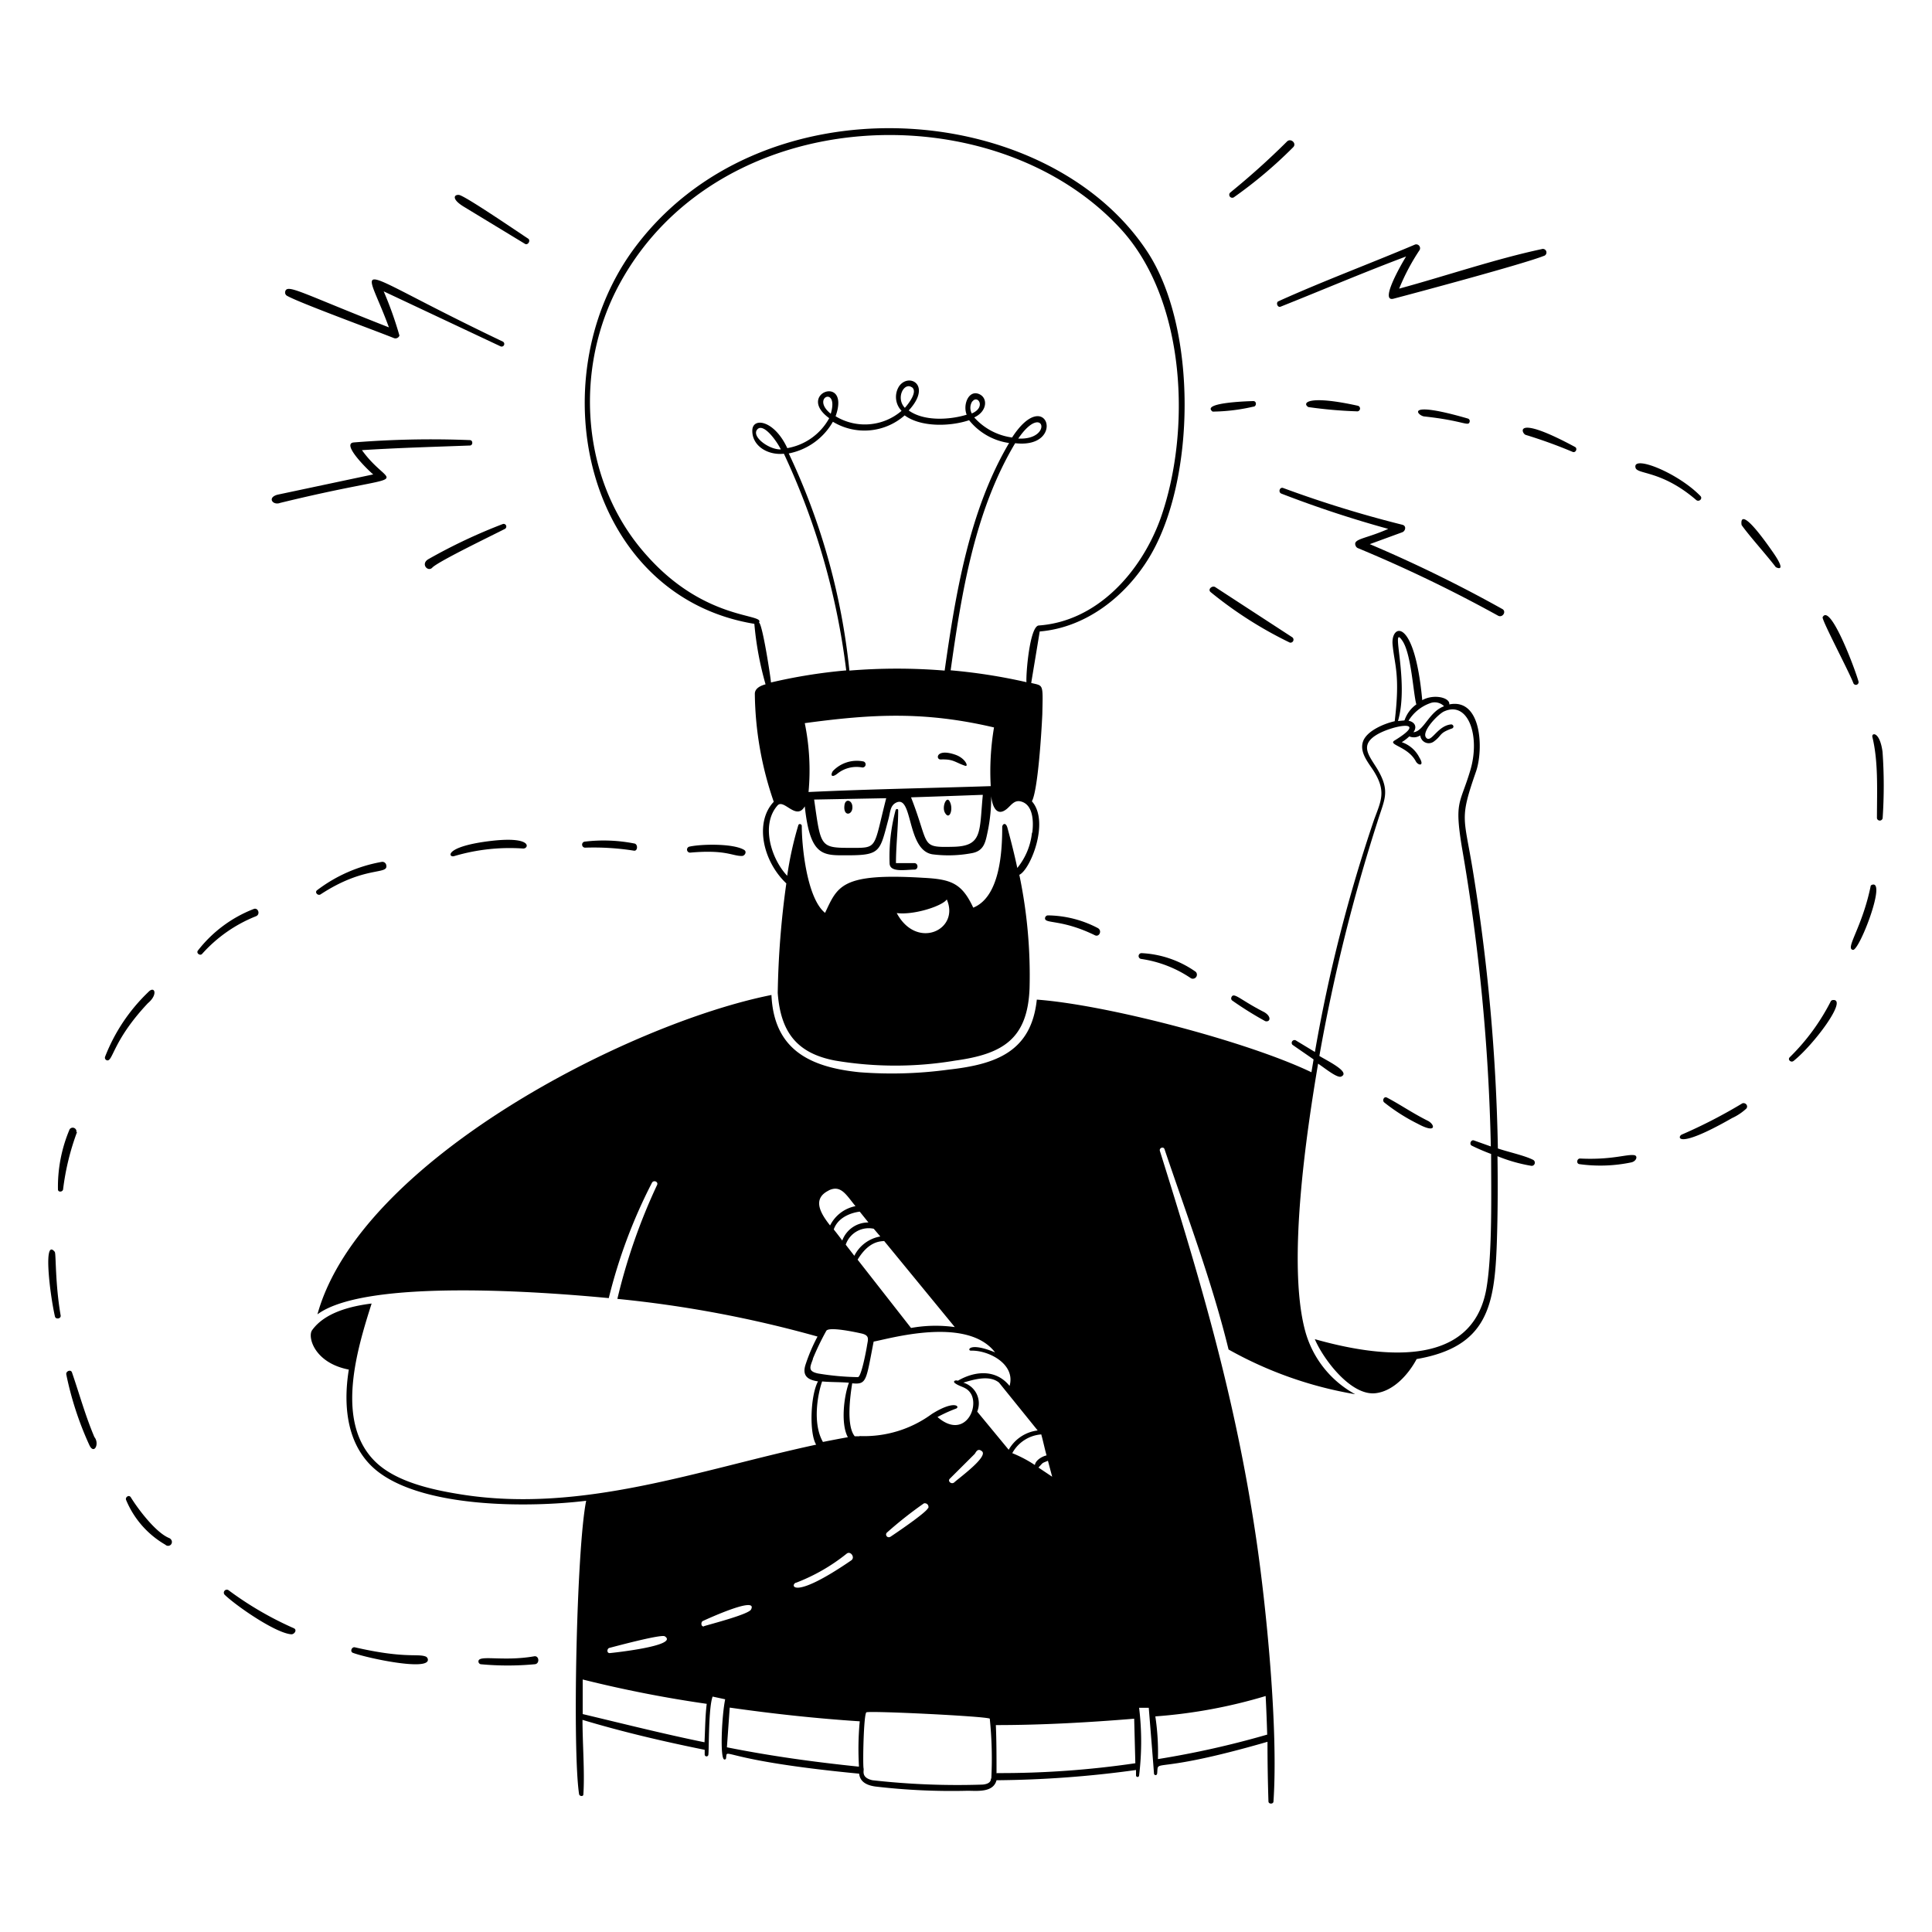 <svg xmlns="http://www.w3.org/2000/svg" viewBox="0 0 300 300" height="300" width="300"><g fill="#000000"><path d="M130.005 120.15a4.755 4.755 0 0 1 3.9 -0.975 0.48 0.48 0 0 0 0.195 -0.93 5.13 5.13 0 0 0 -4.785 1.5c-0.42 0.705 -0.12 1.035 0.69 0.405zm17.4 4.2c-0.48 -0.72 -1.185 1.005 -0.66 1.875 0.735 1.275 1.38 -0.765 0.66 -1.875zm51.435 -76.725c6.51 -2.595 12.975 -5.355 19.5 -7.8 -0.3 0.465 -4.305 7.17 -1.95 6.555 3.315 -0.87 20.115 -5.37 23.295 -6.63a0.555 0.555 0 1 0 -0.3 -1.065c-7.065 1.5 -15 4.2 -22.125 6.135a33.525 33.525 0 0 1 3.18 -6 0.6 0.6 0 0 0 -0.69 -0.855c-7.08 3 -14.28 5.67 -21.285 8.835 -0.375 0.27 -0.06 0.99 0.375 0.825zM146.07 117.93c1.995 -0.075 2.16 0.42 3.78 0.975 0.615 0.225 0.09 -1.155 -1.5 -1.71 -3.03 -1.05 -3.09 0.765 -2.28 0.735zm117.315 -40.29c0.42 0.36 1.05 -0.195 0.66 -0.615 -3.54 -3.645 -10.62 -6.435 -10.08 -4.395 0.27 1.065 4.035 0.375 9.42 5.01zm25.2 28.17c-0.645 -2.25 -4.41 -12.18 -5.565 -9.975 -0.195 0.36 4.02 8.31 4.755 10.2a0.42 0.42 0 0 0 0.81 -0.225zM132.33 125.025c-0.165 -0.81 -1.065 -1.02 -1.2 0 -0.255 1.95 1.485 1.545 1.2 0zm156.255 -19.23v0.03zm-88.305 -6.015a0.465 0.465 0 0 0 0.405 -0.81l-12 -7.815c-0.48 -0.27 -1.185 0.36 -0.705 0.78a62.22 62.22 0 0 0 12.3 7.845zm10.23 -15.015a0.645 0.645 0 0 0 0.3 0.33 217.5 217.5 0 0 1 21.795 10.5c0.705 0.405 1.38 -0.66 0.66 -1.035a211.95 211.95 0 0 0 -20.565 -10.065l5.04 -1.845c0.495 -0.18 0.705 -1.005 0 -1.17a177.6 177.6 0 0 1 -18.48 -5.7c-0.555 -0.21 -0.825 0.66 -0.285 0.87a173.085 173.085 0 0 0 16.59 5.475c-3.555 1.59 -5.565 1.515 -5.055 2.64zM194.595 63.15c0.54 0 0.585 -0.885 0 -0.87 0 0 -8.265 0.165 -6.3 1.635a29.295 29.295 0 0 0 6.3 -0.765zm-17.385 85.755a18.54 18.54 0 0 1 7.725 3 0.63 0.63 0 0 0 0.735 -1.005 15.885 15.885 0 0 0 -8.37 -2.895 0.435 0.435 0 0 0 -0.09 0.9zm14.01 5.94a0.42 0.42 0 0 0 0.15 0.54 54.15 54.15 0 0 0 5.1 3.18c0.765 0.195 1.035 -0.705 -0.18 -1.41 -3.69 -1.875 -4.71 -3.165 -5.07 -2.31zM210.825 63c-7.815 -1.725 -8.685 -0.405 -7.665 0.21a69 69 0 0 0 7.5 0.66 0.435 0.435 0 0 0 0.165 -0.87zm17.385 2.475a0.405 0.405 0 0 0 -0.27 -0.48c-10.035 -2.91 -7.83 -0.45 -6.795 -0.33 6.255 0.675 6.855 1.635 7.065 0.81zm-86.235 68.55h-2.85c0 -2.745 0.345 -5.475 0.345 -8.22 0 -0.24 -0.345 -0.24 -0.405 0a28.08 28.08 0 0 0 -0.93 8.22c0 1.5 2.4 1.02 3.885 1.005 0.615 -0.03 0.585 -1.005 -0.045 -1.005zm49.605 -103.38a69.405 69.405 0 0 0 9.225 -7.785c0.6 -0.6 -0.405 -1.5 -0.99 -0.855a117.585 117.585 0 0 1 -8.76 7.875 0.465 0.465 0 0 0 0.525 0.765zm62.16 148.725c-1.2 -0.165 -3.465 0.765 -8.4 0.525 -0.48 0 -0.615 0.78 -0.105 0.87a23.535 23.535 0 0 0 8.07 -0.27c0.825 -0.18 1.065 -1.05 0.435 -1.125zM66 257.19c-1.26 -0.42 -3.315 0.345 -10.89 -1.395 -0.48 -0.12 -0.81 0.66 -0.315 0.855 2.085 0.795 12.345 3 11.61 0.885a0.57 0.57 0 0 0 -0.405 -0.345zm-39.69 -18.345c-2.1 -0.825 -4.86 -4.5 -6 -6.345 -0.285 -0.465 -0.93 0 -0.72 0.435a14.385 14.385 0 0 0 6.09 6.93 0.6 0.6 0 0 0 0.84 0 0.615 0.615 0 0 0 0 -0.855 0.63 0.63 0 0 0 -0.21 -0.165z" stroke-width="1.5"></path><path d="M232.59 178.335A301.5 301.5 0 0 0 228.675 135c-1.365 -8.28 -2.07 -7.755 0.525 -15.21 1.185 -3.45 0.87 -11.415 -4.155 -10.41 0.15 -1.05 -2.385 -1.68 -4.2 -0.66 -1.2 -13.065 -4.905 -11.835 -4.605 -8.625s1.2 4.65 0.33 11.895c-1.665 0.375 -4.35 1.5 -4.92 3.15s0.765 3.21 1.605 4.5c2.04 3.21 1.215 4.65 0.12 7.62a238.245 238.245 0 0 0 -9.195 36.09l-3 -1.815a0.435 0.435 0 0 0 -0.48 0.705c1.095 0.765 2.175 1.5 3.27 2.265 -0.105 0.675 -0.225 1.335 -0.33 1.995 -10.005 -4.8 -31.905 -10.5 -42.645 -11.28 -0.855 8.16 -6.45 10.065 -13.725 10.875A65.175 65.175 0 0 1 133.5 166.5c-7.935 -0.795 -13.335 -3.63 -13.71 -12 -22.08 4.395 -63.87 25.71 -70.5 49.59 7.605 -5.61 35.325 -3.465 45.24 -2.52a81.315 81.315 0 0 1 6.705 -17.91c0.255 -0.48 1.035 -0.165 0.795 0.345a91.2 91.2 0 0 0 -6.165 17.685 180.81 180.81 0 0 1 31.08 5.85 27 27 0 0 0 -1.905 4.5c-0.465 1.65 0.45 2.235 1.98 2.46 -1.185 2.175 -1.38 8.07 -0.285 9.825 -18.105 3.885 -36.36 10.725 -55.155 7.725 -4.32 -0.69 -10.005 -1.89 -13.26 -5.04 -6.345 -6.15 -2.91 -17.385 -0.615 -24.6 -3.225 0.405 -7.26 1.38 -9.24 4.14 -0.735 1.005 0.3 5.07 5.7 6.12 -0.945 5.805 -0.3 12.39 4.875 16.11 7.5 5.415 23.355 5.31 31.98 4.26 -1.5 7.41 -2.145 38.865 -1.095 45.585 0.09 0.315 0.66 0.375 0.66 0 0.225 -3.39 -0.135 -7.905 -0.135 -11.565 6.24 1.875 12.6 3.36 18.975 4.65v0.735a0.285 0.285 0 0 0 0.57 0c0.105 -0.705 0 -7.245 0.66 -9l1.95 0.42c-0.525 2.505 -0.84 9.225 -0.135 9.345a0.225 0.225 0 0 0 0.27 -0.18c0.255 -1.845 -1.335 0.27 20.67 2.385 0.135 1.32 1.245 1.815 2.52 1.995a101.265 101.265 0 0 0 14.31 0.66c1.5 0 3.99 0.315 4.5 -1.635a166.23 166.23 0 0 0 21.66 -1.59v0.84a0.24 0.24 0 0 0 0.48 0 43.305 43.305 0 0 0 0 -10.5h1.5c0.27 3.39 0.555 6.795 0.81 10.185 0 0.315 0.45 0.405 0.495 0 0.225 -2.46 -1.125 0.375 17.13 -4.905q0 4.605 0.15 9.255c0 0.45 0.78 0.45 0.78 0 0.765 -11.295 -1.125 -30.45 -2.76 -41.31 -3.18 -21.33 -8.505 -39.39 -14.88 -59.7 -0.135 -0.465 0.555 -0.735 0.72 -0.27 3.48 10.32 7.35 20.49 9.945 31.11a60.84 60.84 0 0 0 19.665 6.945 15.93 15.93 0 0 1 -7.8 -9.945c-2.805 -10.59 0.3 -31.095 2.04 -41.385 1.065 0.705 3 2.31 3.6 1.995 1.5 -0.69 -2.28 -2.49 -3.405 -3.195a276 276 0 0 1 9 -36.3c1.08 -3.525 2.085 -4.74 0 -8.25 -1.245 -2.04 -2.7 -3.585 -0.33 -5.175s8.7 -2.745 3 0.75c-1.08 0.675 2.085 0.915 3.315 3.24 0.36 0.66 1.395 0.795 0.555 -0.585a4.815 4.815 0 0 0 -2.745 -2.4 6.75 6.75 0 0 0 1.17 -0.9 1.785 1.785 0 0 0 1.695 -0.15 1.5 1.5 0 0 0 0.3 0.72 1.32 1.32 0 0 0 1.86 0.195c1.29 -0.975 0.72 -1.26 2.775 -1.995a0.315 0.315 0 0 0 0.225 -0.3 0.36 0.36 0 0 0 -0.345 -0.33c-2.16 0.18 -3.12 3 -3.9 2.055s1.89 -3.66 2.775 -4.065c3.765 -1.725 5.67 3.81 4.095 9.12s-2.505 4.68 -1.32 11.925a308.295 308.295 0 0 1 4.5 46.5l-2.61 -0.93c-0.465 -0.18 -0.795 0.585 -0.345 0.81 0.975 0.48 1.965 0.9 3 1.29 0 5.835 0.21 15.36 -0.72 20.835 -2.19 12.78 -16.995 10.65 -26.655 7.92 1.305 3.09 5.625 8.88 9.48 8.385 2.76 -0.345 5.055 -2.91 6.33 -5.295 11.01 -1.905 12.105 -8.295 12.45 -18 0.15 -4.5 0.165 -9 0.105 -13.5a24.705 24.705 0 0 0 5.295 1.5 0.495 0.495 0 0 0 0.27 -0.915c-1.275 -0.675 -3.87 -1.23 -5.505 -1.785zm-69.87 48.48 0.66 2.49 -2.13 -1.425c0.81 -0.855 0.435 -0.615 1.5 -1.065zm-0.21 -0.825c-0.705 0.165 -1.71 0.75 -1.815 1.5a19.59 19.59 0 0 0 -3.51 -1.845 5.61 5.61 0 0 1 4.5 -2.91c0.315 1.125 0.54 2.265 0.825 3.255zm-14.25 -19.92a21.51 21.51 0 0 0 -6.795 0.135l-8.295 -10.605c1.74 -2.895 3.525 -2.835 4.125 -2.895zM136.695 192a5.565 5.565 0 0 0 -4.035 3l-1.335 -1.725a3.765 3.765 0 0 1 4.35 -2.475zM133.5 188.145l1.35 1.68a4.29 4.29 0 0 0 -4.065 2.805c-0.42 -0.585 -0.87 -1.155 -1.32 -1.725 0.855 -2.475 4.035 -2.76 4.035 -2.76zm-4.845 -3.285c1.935 -0.96 2.76 0.72 4.185 2.43a5.625 5.625 0 0 0 -3.945 3c-1.395 -1.77 -2.895 -4.11 -0.21 -5.43zm-2.445 26.145a41.13 41.13 0 0 1 2.085 -4.335c0.36 -0.75 4.875 0.255 5.595 0.42 1.215 0.33 0.87 0.945 0.72 1.98 -0.135 0.795 -0.87 4.74 -1.395 4.77a41.025 41.025 0 0 1 -6.21 -0.57c-1.635 -0.36 -1.2 -1.035 -0.765 -2.265zm1.5 3.51c1.365 0.12 2.745 0.075 4.11 0.195 -0.765 2.055 -1.305 6.36 -0.165 8.46 -1.29 0.225 -2.58 0.48 -3.87 0.735 -1.68 -2.925 -0.78 -7.56 -0.12 -9.405zm-4.08 31.245a29.235 29.235 0 0 0 7.83 -4.5c0.6 -0.51 1.38 0.585 0.72 1.035 -9.18 6.3 -9.495 3.81 -8.595 3.465zm-29.055 10.14c0.36 -0.09 8.085 -2.19 8.655 -1.815 2.325 1.5 -8.52 2.61 -8.58 2.61 -0.45 -0.03 -0.405 -0.645 -0.075 -0.795zm14.82 14.64c-6.315 -1.29 -12.615 -2.88 -18.915 -4.38v-5.37a190.755 190.755 0 0 0 19.26 3.78c-0.24 1.935 -0.24 3.93 -0.345 5.97zm-0.075 -18c-0.495 0.105 -0.51 -0.675 -0.195 -0.825s8.64 -4.005 7.5 -1.8c-0.33 0.75 -6.315 2.28 -7.305 2.595zm24 21.78c-6.84 -0.705 -13.71 -1.65 -20.445 -3l0.435 -6.165c6.705 0.96 13.5 1.695 20.19 2.13a46.275 46.275 0 0 0 -0.12 7.005zm0.105 -51.3h-0.705c-1.35 -1.65 -0.69 -6.345 -0.39 -8.22 2.28 0.225 2.145 -0.42 3.33 -6.48 2.28 -0.39 14.475 -4.035 18.855 1.68 -4.065 -1.68 -4.38 -0.27 -3.75 -0.27 2.745 -0.09 6.975 2.085 6 5.475 -2.055 -2.55 -5.235 -2.415 -8.025 -0.81 -0.48 -0.15 -0.765 0.12 -0.48 0.36 0.885 0.675 1.83 0.555 2.505 1.665 1.335 2.295 -1.125 7.14 -5.19 3.615a23.07 23.07 0 0 1 2.91 -1.32c0.615 -0.3 -0.255 -1.365 -3.78 0.84a17.76 17.76 0 0 1 -11.205 3.435zm17.91 2.76c0.165 -0.165 0.435 -1.035 1.155 -0.42 0.975 0.855 -3.615 4.17 -4.32 4.83 -0.435 0.36 -1.08 -0.195 -0.675 -0.585zm-7.245 8.415c-0.345 0.75 -5.265 4.065 -5.79 4.41s-0.96 -0.33 -0.54 -0.66a61.965 61.965 0 0 1 5.7 -4.5 0.57 0.57 0 0 1 0.69 0.72zm9.78 42c0 0.63 -0.63 0.855 -1.29 0.915a117.975 117.975 0 0 1 -17.1 -0.675c-1.83 -0.405 -1.29 -1.5 -1.38 -1.815 -0.15 -0.57 0 -8.46 0.435 -8.73s18.255 0.585 19.155 0.975a60.15 60.15 0 0 1 0.24 9.3zm-2.13 -57a3.36 3.36 0 0 0 -2.16 -4.5c1.605 -0.48 4.065 -1.23 5.55 0l6 7.425a6 6 0 0 0 -4.5 3zm3 56.175c0 -2.49 0 -4.98 -0.105 -7.5 7.17 0 14.325 -0.405 21.48 -0.99l0.18 6.915a143.85 143.85 0 0 1 -21.495 1.53zm41.79 -12c0.105 2.01 0.18 4.035 0.24 6h-0.075a141.54 141.54 0 0 1 -16.89 3.78 37.68 37.68 0 0 0 -0.405 -6.63 79.5 79.5 0 0 0 17.19 -3.18zm21.525 -151.5 -0.975 0.09c1.8 -6.255 -1.305 -15.39 0.69 -12.45 1.395 2.07 1.68 8.235 2.16 9.87a4.965 4.965 0 0 0 -1.815 2.415zm1.365 1.905c0.675 -0.84 0.33 -1.65 -0.705 -1.86a6.51 6.51 0 0 1 3.33 -2.715 2.025 2.025 0 0 1 2.19 0.465c-2.355 0.855 -3.12 3.885 -4.755 4.035zM39.39 141.15a20.235 20.235 0 0 0 -8.67 6.465c-0.285 0.39 0.345 0.855 0.66 0.51a22.2 22.2 0 0 1 8.325 -5.835c0.795 -0.27 0.375 -1.425 -0.315 -1.14z" stroke-width="1.5"></path><path d="M221.64 174c-2.415 -1.215 -4.365 -2.58 -6.285 -3.57 -0.45 -0.24 -0.765 0.45 -0.42 0.75a29.115 29.115 0 0 0 5.205 3.315c3.09 1.665 2.655 0.03 1.5 -0.495zM45.645 252.84a52.5 52.5 0 0 1 -10.155 -5.91 0.465 0.465 0 0 0 -0.585 0.72c1.725 1.665 7.815 5.91 10.305 6.12 0.48 0.045 0.975 -0.66 0.435 -0.93zm37.305 4.35c-4.995 0.87 -8.79 -0.33 -8.655 0.855a0.45 0.45 0 0 0 0.345 0.375 45 45 0 0 0 8.415 0c0.78 -0.075 0.675 -1.365 -0.105 -1.23zM244.575 69.405c-9.66 -5.205 -8.325 -2.085 -7.665 -1.875a75.24 75.24 0 0 1 7.29 2.64c0.48 0.195 0.795 -0.54 0.375 -0.765zm47.745 47.34c-0.435 -3.225 -1.755 -3 -1.575 -2.295 0.915 3.81 0.72 7.92 0.705 12.6a0.45 0.45 0 0 0 0.885 0 74.475 74.475 0 0 0 -0.015 -10.305zm-7.68 38.535a0.525 0.525 0 0 0 -0.33 0.15 33.375 33.375 0 0 1 -6.39 8.73c-0.405 0.375 0.195 0.915 0.6 0.57 3.135 -2.52 8.43 -9.6 6.12 -9.45zm6.06 -17.895a0.51 0.51 0 0 0 -0.21 0.135c-1.32 6.525 -4.035 9.795 -2.76 9.975 0.975 0.15 5.235 -10.86 2.97 -10.11zm-20.265 -55.86c1.14 1.635 3.825 4.59 5.31 6.54 0 0 1.89 1.05 -0.42 -2.28 -5.625 -8.1 -4.89 -4.275 -4.89 -4.26zm0.135 89.79a79.32 79.32 0 0 1 -9.42 4.86c-0.705 0.3 -0.975 2.46 7.785 -2.55a8.43 8.43 0 0 0 2.25 -1.5c0.315 -0.45 -0.15 -0.945 -0.615 -0.81zM23.025 154.05a27.855 27.855 0 0 0 -6.705 10.035 0.42 0.42 0 0 0 0.225 0.54c1.005 0.405 0.825 -2.91 6.42 -8.85 1.635 -1.365 1.035 -2.775 0.06 -1.725zM72 32.085l9.51 5.775c0.45 0.285 0.945 -0.51 0.495 -0.81 -1.395 -0.9 -9.75 -6.63 -10.725 -6.78 -0.78 -0.09 -1.215 0.63 0.72 1.815zm-1.5 100.86a30.3 30.3 0 0 1 10.755 -1.185c0.915 0 1.5 -2.055 -5.595 -1.11 -6.66 0.885 -6.06 2.535 -5.16 2.295zm8.055 -51.405a0.42 0.42 0 0 0 -0.45 -0.18 84.66 84.66 0 0 0 -11.52 5.43c-1.38 0.735 -0.12 2.13 0.57 1.32 1.035 -1.005 9.36 -5.01 11.28 -6a0.42 0.42 0 0 0 0.12 -0.57zm12.3 50.085a40.005 40.005 0 0 1 7.575 0.465c0.57 0.105 0.66 -0.9 0.15 -1.095a24.585 24.585 0 0 0 -7.83 -0.3 0.465 0.465 0 0 0 -0.345 0.57 0.465 0.465 0 0 0 0.45 0.36zm16.215 -0.165a0.465 0.465 0 0 0 0.165 0.93c5.49 -0.48 6.465 0.54 7.965 0.525 0.45 0 0.825 -0.66 0.345 -0.945 -1.695 -1.02 -6.63 -0.915 -8.475 -0.51z" stroke-width="1.5"></path><path d="M117.135 96.87a49.755 49.755 0 0 0 1.74 9.39c-0.66 0.18 -1.68 0.57 -1.665 1.5A52.785 52.785 0 0 0 120.15 124.5c-3 3.15 -1.74 9.195 1.95 12.675a137.28 137.28 0 0 0 -1.335 17.01c0.45 6.12 3 9.375 8.91 10.5a56.145 56.145 0 0 0 18.675 0c7.395 -1.02 11.22 -3.375 11.52 -11.235a76.305 76.305 0 0 0 -1.59 -17.61c1.71 -0.78 4.755 -8.265 1.95 -11.415 0.945 -1.725 1.5 -10.86 1.62 -13.5 0.105 -4.86 0.195 -4.395 -1.725 -4.875 0.435 -2.64 0.885 -5.31 1.32 -7.995 7.2 -0.6 13.365 -5.475 17.01 -11.505 7.26 -12 7.5 -35.7 -0.345 -47.535 -15.75 -23.805 -60.39 -27.105 -79.95 0 -14.64 20.46 -7.005 53.58 18.975 57.855zm22.11 44.91c2.64 0.345 7.065 -1.08 7.77 -2.115 2.07 4.725 -4.68 7.905 -7.77 2.115zm21 -12.48a10.365 10.365 0 0 1 -2.28 5.475c-0.435 -2.055 -0.96 -4.125 -1.5 -6.12 -0.27 -1.125 -0.84 -0.675 -0.84 -0.24 0 3.78 -0.345 10.845 -4.5 12.525 -1.77 -3.795 -3.42 -4.41 -7.74 -4.635 -12.78 -0.78 -13.305 1.29 -15.27 5.445 -2.805 -2.25 -3.615 -10.245 -3.615 -13.5 0 -0.3 -0.45 -0.42 -0.54 -0.105a54.24 54.24 0 0 0 -1.725 7.845c-2.46 -2.58 -4.155 -7.92 -1.5 -10.92 0.99 -1.095 2.91 2.445 4.23 0.135 0.84 7.905 2.895 7.605 6.645 7.605 5.145 0 5.01 -0.615 6.33 -5.55 0.315 -1.155 0.27 -2.07 1.095 -2.565 2.79 -1.605 1.65 7.335 5.775 7.965a19.5 19.5 0 0 0 6 -0.165c2.055 -0.33 2.22 -1.8 2.595 -3.555a26.325 26.325 0 0 0 0.51 -5.31c0.135 1.365 0.78 3.39 2.49 1.92 0.63 -0.555 1.125 -1.335 2.07 -1.11 2.025 0.465 2.025 3.3 1.815 4.86zM129.33 65.49a9.45 9.45 0 0 0 11.145 -0.99c2.55 1.875 7.11 1.725 10.005 0.75a9.69 9.69 0 0 0 6.21 3.54c-6.21 10.5 -8.325 23.505 -10.005 35.34a90.165 90.165 0 0 0 -14.79 0 103.38 103.38 0 0 0 -9.42 -33.72 10.11 10.11 0 0 0 6.855 -4.92zm-0.33 -1.245c-3.195 -2.55 1.32 -4.38 0 0zm12.585 -4.125c0.99 0.675 -0.54 2.61 -1.08 3.21 -1.455 -1.545 -0.12 -3.99 1.05 -3.21zm9.42 2.205c0.825 -1.065 2.145 0.93 -0.105 1.875a1.83 1.83 0 0 1 0.075 -1.875zm3.345 50.625a41.295 41.295 0 0 0 -0.51 9.12c-9.435 0.315 -18.87 0.465 -28.29 0.915a36.525 36.525 0 0 0 -0.585 -10.695c10.605 -1.44 18.645 -1.845 29.355 0.66zm-1.74 10.5c-0.555 5.745 0 7.95 -4.635 8.04 -5.175 0.12 -3.555 -0.15 -6.51 -7.68q5.535 -0.18 11.115 -0.39zm-15 0.495c-2.055 8.01 -1.2 7.71 -5.745 7.71s-4.425 -0.3 -5.445 -7.5zm-41.355 -79.95c15.45 -28.275 58.11 -29.805 77.745 -8.475 10.215 11.1 11.025 31.5 6.165 45.105 -3 8.19 -9.78 15.855 -18.87 16.5 -1.41 0.12 -2.01 7.605 -1.905 8.805a86.595 86.595 0 0 0 -11.775 -1.845c1.695 -12 3.705 -24.705 10.02 -35.265 8.04 0.93 4.935 -9.225 -0.48 -0.885a9.585 9.585 0 0 1 -5.88 -3.12c1.995 -0.9 2.175 -3 0.78 -3.615 -1.635 -0.72 -2.58 1.635 -1.95 3.195 -2.655 0.81 -6.645 1.05 -9 -0.66 3.675 -3.975 0 -5.91 -1.5 -3.75a3.105 3.105 0 0 0 0.39 3.81 8.745 8.745 0 0 1 -10.245 0.84c2.37 -6.645 -6.27 -3.525 -0.99 0.3a9.21 9.21 0 0 1 -6.51 4.65c-2.025 -4.365 -5.37 -4.83 -5.43 -2.775 -0.075 2.37 2.325 3.915 4.905 3.645A111.27 111.27 0 0 1 131.4 104.1a82.785 82.785 0 0 0 -11.685 1.875c0 -0.45 -1.29 -9 -1.86 -9.315 0.945 -1.41 -8.295 -0.255 -17.25 -10.215 -10.47 -11.445 -11.64 -29.16 -4.35 -42.45zm61.86 24.105c3.945 -5.805 5.565 0.27 0 0zm-36.87 1.68c-1.755 0.09 -4.59 -1.95 -3.675 -3.075s2.97 1.65 3.675 3.075z" stroke-width="1.5"></path><path d="M162.72 142.14a0.465 0.465 0 0 0 -0.45 0.465c0 0.87 2.595 0.105 7.755 2.625 0.66 0.33 1.185 -0.75 0.405 -1.14a17.085 17.085 0 0 0 -7.71 -1.95zM8.535 194.43c-1.89 -2.43 -0.78 6.63 0 10.005 0.12 0.48 0.96 0.345 0.885 -0.165 -0.855 -4.89 -0.72 -9.6 -0.9 -9.81zm3.33 -18.63a0.585 0.585 0 0 0 -1.05 -0.45A22.83 22.83 0 0 0 9 184.695c0 0.465 0.72 0.42 0.795 0a39 39 0 0 1 2.16 -8.895zm-0.69 37.305c-0.18 -0.51 -0.96 -0.195 -0.885 0.3a50.52 50.52 0 0 0 3.555 10.92c0.735 1.68 1.665 -0.12 0.81 -1.185 -1.395 -3.285 -2.325 -6.675 -3.48 -10.035zm48.12 -79.275a23.28 23.28 0 0 0 -10.05 4.395c-0.435 0.315 0.09 0.915 0.525 0.66 6.855 -4.5 10.5 -3 10.215 -4.5a0.615 0.615 0 0 0 -0.69 -0.555zM43.5 78.09c21.765 -5.31 17.37 -1.68 12.705 -8.19 5.58 -0.36 11.16 -0.51 16.755 -0.72 0.48 0 0.525 -0.825 0 -0.84a150.165 150.165 0 0 0 -18 0.36c-2.145 0.15 2.55 4.65 3 4.965l-14.865 3.15c-1.665 0.45 -0.72 1.71 0.405 1.275zM61.17 52.5a0.66 0.66 0 0 0 0.855 -0.39 56.37 56.37 0 0 0 -2.445 -6.87l18.135 8.535a0.405 0.405 0 0 0 0.36 -0.735c-24.585 -11.73 -21.675 -13.125 -17.685 -2.205 -13.755 -5.385 -15.855 -6.84 -16.11 -5.52a0.585 0.585 0 0 0 0.315 0.63c1.98 1.11 13.56 5.34 16.575 6.555z" stroke-width="1.5"></path></g></svg>